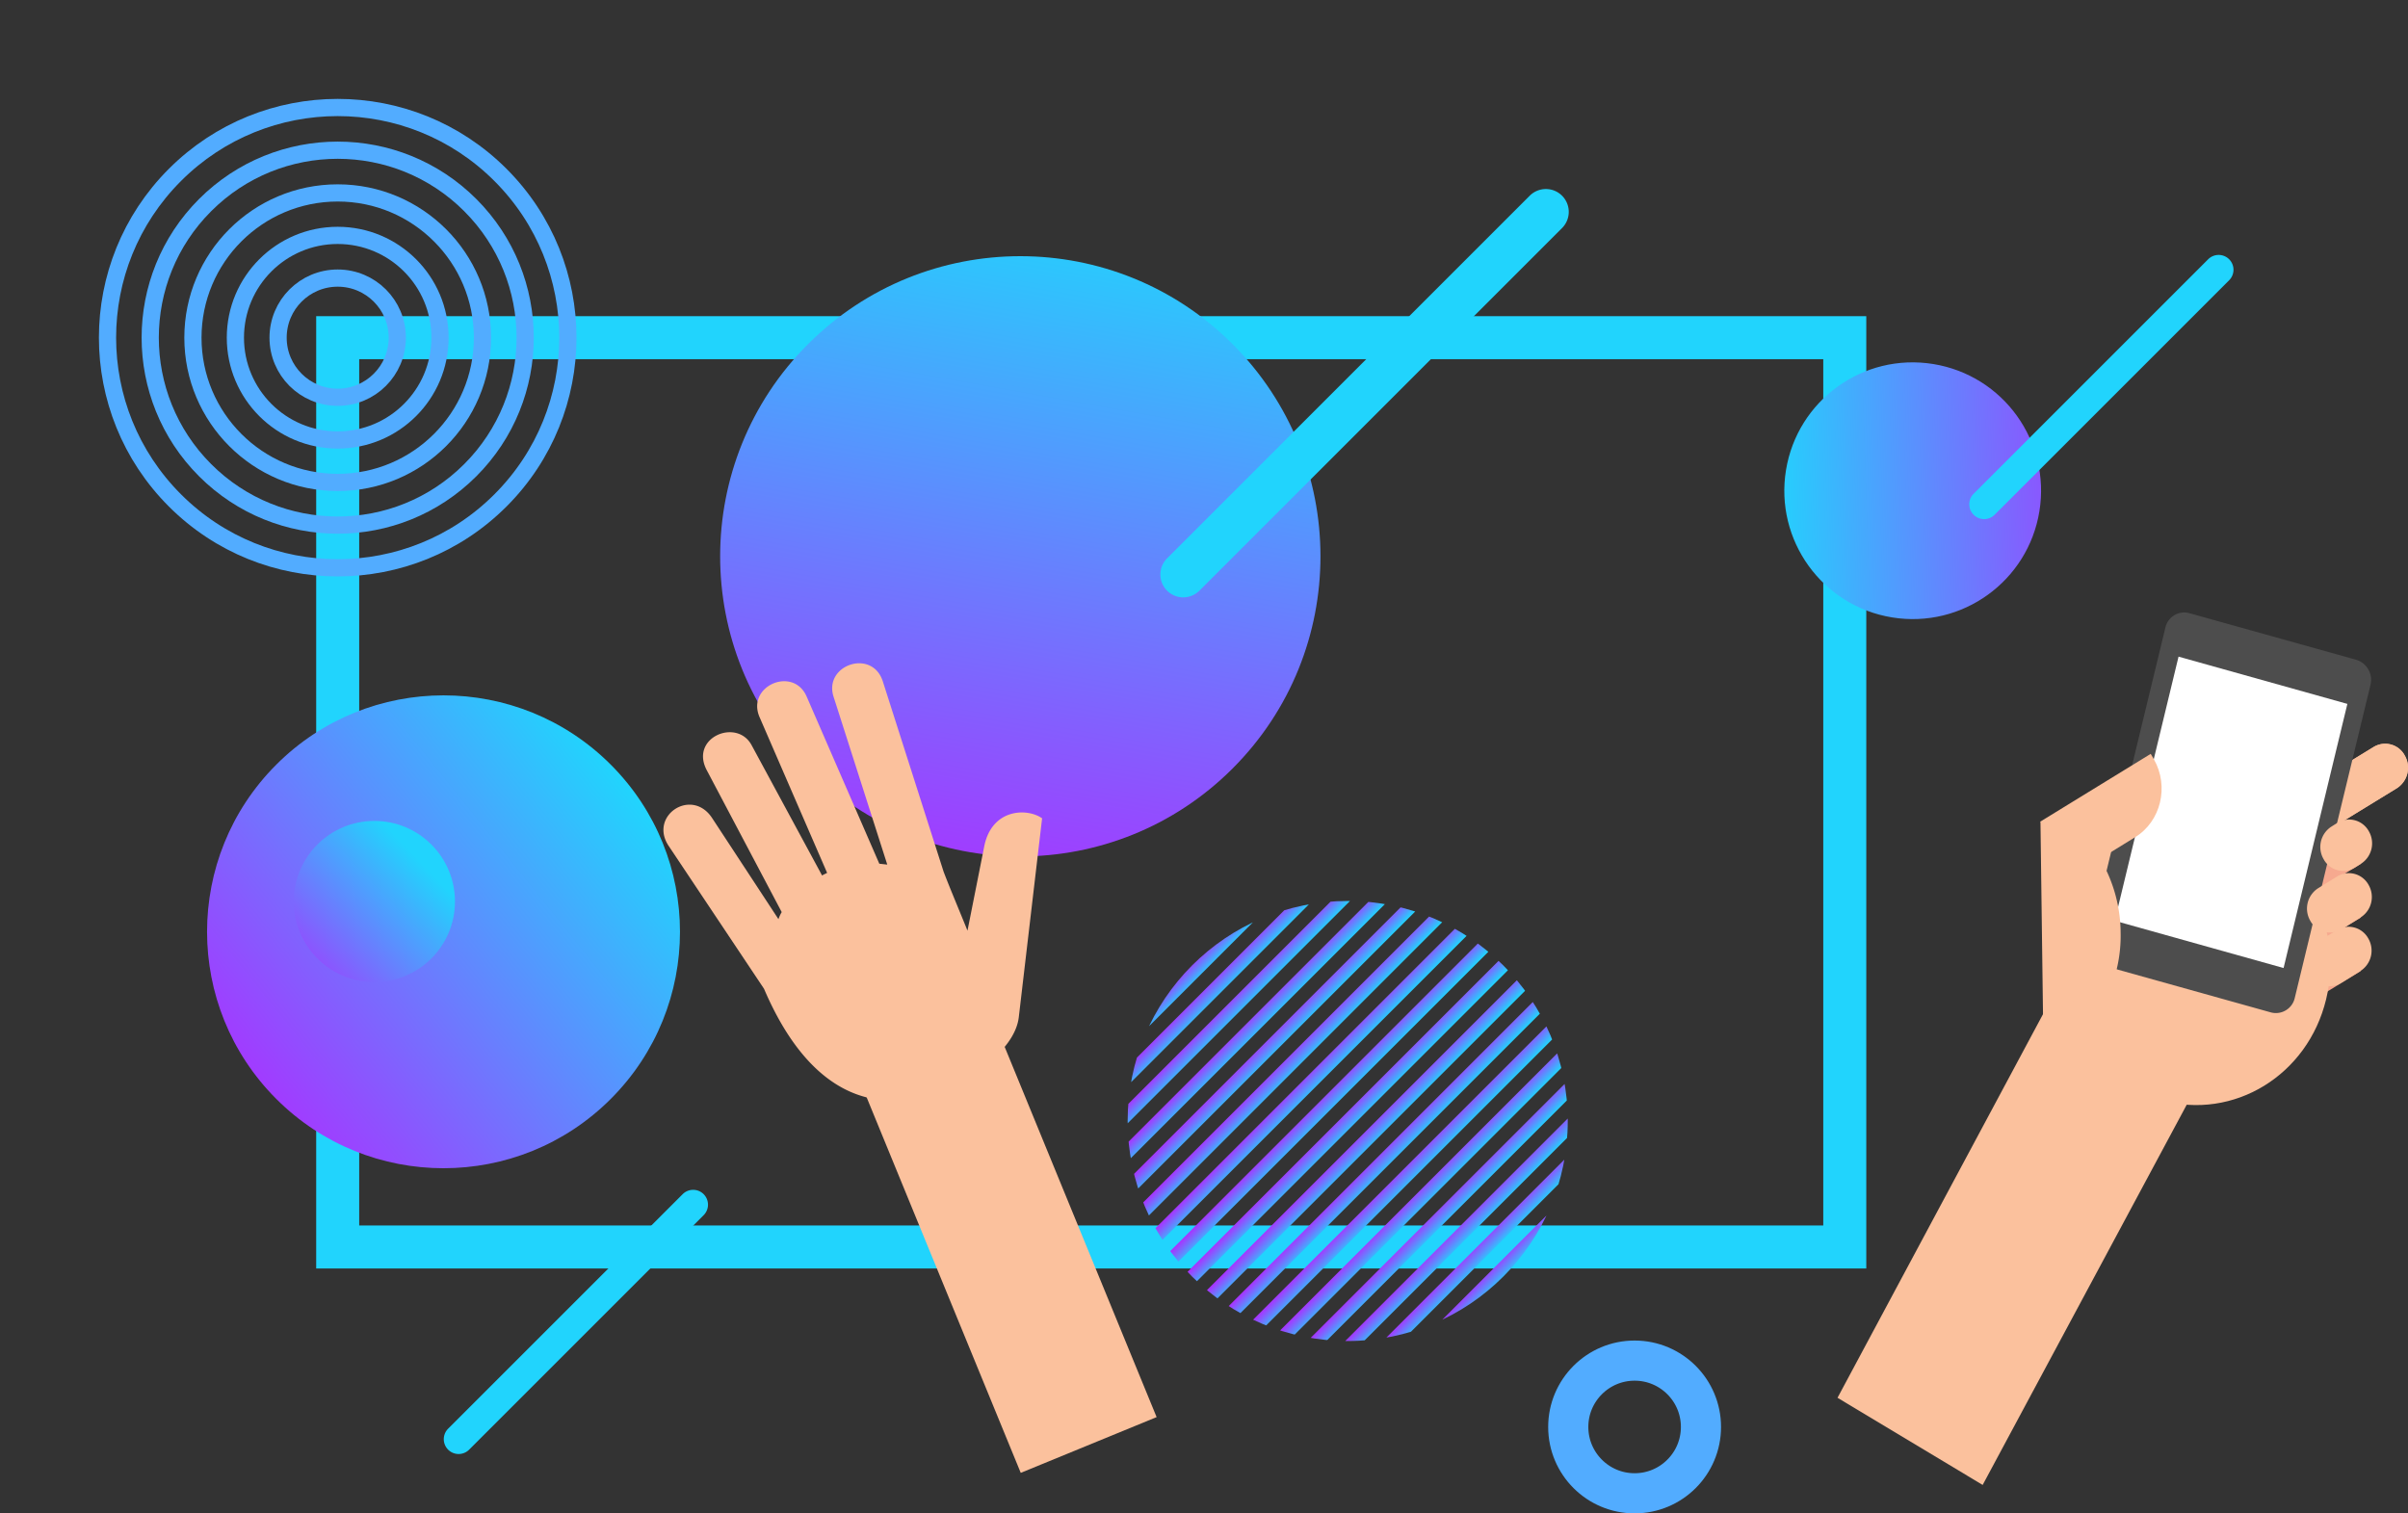 <svg xmlns="http://www.w3.org/2000/svg" xmlns:xlink="http://www.w3.org/1999/xlink" viewBox="0 0 839.8 527.86"><rect x="0" y="0" width="839.8" height="527.86" fill="#333333" stroke="none"/><defs><style>.cls-1{fill:url(#linear-gradient)}.cls-10,.cls-2,.cls-6,.cls-8{fill:none}.cls-2{stroke:#21d4fd;stroke-width:15px}.cls-2,.cls-8{stroke-miterlimit:10}.cls-3{fill:url(#linear-gradient-3)}.cls-4{fill:url(#linear-gradient-4)}.cls-5{clip-path:url(#clip-path)}.cls-6,.cls-8{stroke:#52acff}.cls-6{stroke-width:6px}.cls-7{fill:#21d4fd}.cls-8{stroke-width:14px}.cls-9{fill:url(#linear-gradient-28)}.cls-11,.cls-12{fill:#fbc19d}.cls-12{fill-rule:evenodd}.cls-13{fill:#f6a98f}.cls-14{fill:#4d4d4d}.cls-15{fill:#fff}</style><linearGradient id="linear-gradient" x1=".073" x2="1.137" y1="1.12" y2=".38" gradientUnits="objectBoundingBox"><stop offset="0" stop-color="#b721ff"/><stop offset="1" stop-color="#21d4fd"/></linearGradient><linearGradient id="linear-gradient-3" x1=".448" x2=".117" y1="1.507" y2="-.191" gradientUnits="objectBoundingBox"><stop offset="0" stop-color="#b721ff"/><stop offset=".893" stop-color="#21d4fd"/><stop offset="1" stop-color="#21d4fd"/></linearGradient><linearGradient id="linear-gradient-4" x1="-.164" x2=".993" y1=".417" y2=".543" xlink:href="#linear-gradient"/><clipPath id="clip-path"><circle id="Ellipse_1106" cx="76.745" cy="76.745" r="76.745" class="cls-1" data-name="Ellipse 1106"/></clipPath><linearGradient id="linear-gradient-28" x1=".275" x2="1.164" y1="1.497" y2=".643" xlink:href="#linear-gradient"/></defs><g id="Illustration_Marketing_Assistance" data-name="Illustration_Marketing Assistance" transform="translate(16.756 12.168)"><rect id="Rectangle_2271" width="525.6" height="317.161" class="cls-2" data-name="Rectangle 2271" transform="translate(101.016 105.614)"/><circle id="Ellipse_1103" cx="104.682" cy="104.682" r="104.682" class="cls-1" data-name="Ellipse 1103" transform="translate(191.04 181.87) rotate(-45)"/><circle id="Ellipse_1104" cx="44.768" cy="44.768" r="44.768" class="cls-3" data-name="Ellipse 1104" transform="translate(598.942 196.014) rotate(-80.782)"/><circle id="Ellipse_1105" cx="82.467" cy="82.467" r="82.467" class="cls-4" data-name="Ellipse 1105" transform="translate(21.298 312.837) rotate(-45)"/><g id="Group_1187" data-name="Group 1187" transform="translate(376.514 302.085)"><g id="Group_1186" class="cls-5" data-name="Group 1186"><rect id="Rectangle_2272" width="4.628" height="214.751" class="cls-1" data-name="Rectangle 2272" transform="translate(78.264 -73.228) rotate(45)"/><rect id="Rectangle_2273" width="4.628" height="214.751" class="cls-1" data-name="Rectangle 2273" transform="translate(84.921 -66.619) rotate(45)"/><rect id="Rectangle_2274" width="4.628" height="214.751" class="cls-1" data-name="Rectangle 2274" transform="translate(91.519 -60.07) rotate(45)"/><rect id="Rectangle_2275" width="4.628" height="214.751" class="cls-1" data-name="Rectangle 2275" transform="translate(98.057 -53.461) rotate(45)"/><rect id="Rectangle_2276" width="4.628" height="214.751" class="cls-1" data-name="Rectangle 2276" transform="translate(104.714 -46.852) rotate(45)"/><rect id="Rectangle_2277" width="4.628" height="214.751" class="cls-1" data-name="Rectangle 2277" transform="translate(111.252 -40.243) rotate(45)"/><rect id="Rectangle_2278" width="4.628" height="214.751" class="cls-1" data-name="Rectangle 2278" transform="translate(117.909 -33.633) rotate(45)"/><rect id="Rectangle_2279" width="4.628" height="214.751" class="cls-1" data-name="Rectangle 2279" transform="translate(124.506 -27.084) rotate(45)"/><rect id="Rectangle_2280" width="4.628" height="214.751" class="cls-1" data-name="Rectangle 2280" transform="translate(131.044 -20.475) rotate(45)"/><rect id="Rectangle_2281" width="4.628" height="214.751" class="cls-1" data-name="Rectangle 2281" transform="translate(137.702 -13.866) rotate(45)"/><rect id="Rectangle_2282" width="4.628" height="214.751" class="cls-1" data-name="Rectangle 2282" transform="translate(144.24 -7.257) rotate(45)"/><rect id="Rectangle_2283" width="4.628" height="214.751" class="cls-1" data-name="Rectangle 2283" transform="translate(150.897 -0.648) rotate(45)"/><rect id="Rectangle_2284" width="4.628" height="214.751" class="cls-1" data-name="Rectangle 2284" transform="translate(157.494 5.902) rotate(45)"/><rect id="Rectangle_2285" width="4.628" height="214.751" class="cls-1" data-name="Rectangle 2285" transform="translate(164.032 12.511) rotate(45)"/><rect id="Rectangle_2286" width="4.628" height="214.751" class="cls-1" data-name="Rectangle 2286" transform="translate(170.689 19.12) rotate(45)"/><rect id="Rectangle_2287" width="4.628" height="214.751" class="cls-1" data-name="Rectangle 2287" transform="translate(177.227 25.729) rotate(45)"/><rect id="Rectangle_2288" width="4.628" height="214.751" class="cls-1" data-name="Rectangle 2288" transform="translate(183.884 32.338) rotate(45)"/><rect id="Rectangle_2289" width="4.628" height="214.751" class="cls-1" data-name="Rectangle 2289" transform="translate(190.482 38.888) rotate(45)"/><rect id="Rectangle_2290" width="4.628" height="214.751" class="cls-1" data-name="Rectangle 2290" transform="translate(197.02 45.497) rotate(45)"/><rect id="Rectangle_2291" width="4.628" height="214.751" class="cls-1" data-name="Rectangle 2291" transform="translate(203.677 52.106) rotate(45)"/><rect id="Rectangle_2292" width="4.628" height="214.751" class="cls-1" data-name="Rectangle 2292" transform="translate(210.228 58.715) rotate(45)"/><rect id="Rectangle_2293" width="4.628" height="214.751" class="cls-1" data-name="Rectangle 2293" transform="translate(216.872 65.324) rotate(45)"/><rect id="Rectangle_2294" width="4.628" height="214.751" class="cls-1" data-name="Rectangle 2294" transform="translate(223.47 71.874) rotate(45)"/></g></g><g id="Group_1188" data-name="Group 1188" transform="translate(-12.514 -7.926)"><circle id="Ellipse_1107" cx="80.279" cy="80.279" r="80.279" class="cls-6" data-name="Ellipse 1107" transform="translate(0 113.531) rotate(-45)"/><circle id="Ellipse_1108" cx="65.384" cy="65.384" r="65.384" class="cls-6" data-name="Ellipse 1108" transform="translate(21.064 113.531) rotate(-45)"/><circle id="Ellipse_1109" cx="50.49" cy="50.49" r="50.49" class="cls-6" data-name="Ellipse 1109" transform="translate(63.04 63.05)"/><circle id="Ellipse_1110" cx="35.68" cy="35.68" r="35.68" class="cls-6" data-name="Ellipse 1110" transform="translate(77.85 77.86)"/><circle id="Ellipse_1111" cx="20.785" cy="20.785" r="20.785" class="cls-6" data-name="Ellipse 1111" transform="translate(92.745 92.755)"/></g><path id="Path_466" d="M509.66,140.114h0a7.974,7.974,0,0,1,0-11.276L636.137,2.36a7.974,7.974,0,0,1,11.276,0h0a7.974,7.974,0,0,1,0,11.276L520.936,140.114A7.974,7.974,0,0,1,509.66,140.114Z" class="cls-7" data-name="Path 466" transform="translate(-119.395 53.74)"/><path id="Path_467" d="M800.115,183.329h0a5.18,5.18,0,0,1,0-7.321l81.794-81.794a5.18,5.18,0,0,1,7.321,0h0a5.18,5.18,0,0,1,0,7.321l-81.794,81.794A5.18,5.18,0,0,1,800.115,183.329Z" class="cls-7" data-name="Path 467" transform="translate(-128.562 -15.949)"/><path id="Path_468" d="M1.515,480.529h0a5.18,5.18,0,0,1,0-7.321l81.794-81.794a5.18,5.18,0,0,1,7.321,0h0a5.181,5.181,0,0,1,0,7.321L8.836,480.529A5.181,5.181,0,0,1,1.515,480.529Z" class="cls-7" data-name="Path 468" transform="translate(138.017 12.944)"/><circle id="Ellipse_1112" cx="23.141" cy="23.141" r="23.141" class="cls-8" data-name="Ellipse 1112" transform="translate(530.18 462.41)"/><circle id="Ellipse_1113" cx="28.106" cy="28.106" r="28.106" class="cls-9" data-name="Ellipse 1113" transform="translate(85.701 274.166)"/><rect id="Rectangle_2295" width="631.124" height="420.749" class="cls-10" data-name="Rectangle 2295" transform="translate(23.262 53.778)"/><g id="Group_1190" data-name="Group 1190" transform="translate(214.622 219.188)"><rect id="Rectangle_2296" width="51.22" height="154.482" class="cls-11" data-name="Rectangle 2296" transform="translate(65.967 139.455) rotate(-22.31)"/><path id="Path_470" d="M373.409,357.715c2.16,5.657,5.04,12.445,8.331,20.57l5.863-29.518c2.674-13.062,14.913-13.371,20.159-9.668l-8.125,69.322c-1.131,9.771-12.548,19.13-24.993,24.684-25.816,11.417-48.649,1.029-63.871-34.558l-33.221-49.78c-7.1-10.594,8.022-20.57,15.119-9.771l23.142,35.278a13.168,13.168,0,0,1,1.131-2.468l-26.124-49.472c-6.068-11.417,10.491-18.308,15.633-8.742l24.581,45.46c.411-.309,1.44-.72,1.749-.926L309.23,303.821c-4.731-10.9,11.828-18,16.456-7.1l25.3,58.214,2.777.309-18.719-58.523c-3.6-11.108,13.474-16.971,17.176-5.348Z" class="cls-12" data-name="Path 470" transform="translate(-275.702 -285.029)"/></g><g id="Group_1191" data-name="Group 1191" transform="translate(604.959 238.595)"><g id="Group_1193" data-name="Group 1193" transform="translate(-509.273 -223.021)"><path id="Path_422" d="M589.053,235.8h0a7.742,7.742,0,0,0-10.867-3L528.4,263.3l8.081,14.4,49.786-30.5A8.5,8.5,0,0,0,589.053,235.8Z" class="cls-11" data-name="Path 422" transform="translate(137.189)"/><path id="Path_423" d="M589.053,235.8h0a7.742,7.742,0,0,0-10.867-3L528.4,263.3l8.081,14.4,49.786-30.5A8.5,8.5,0,0,0,589.053,235.8Z" class="cls-11" data-name="Path 423" transform="translate(137.189)"/><path id="Path_424" d="M567.935,311l-8.081-14.4L546.2,305l8.174,14.3Z" class="cls-13" data-name="Path 424" transform="translate(142.889)"/><path id="Path_425" d="M554.181,305.4,546.1,291.1l21.549-13.2,8.081,14.4Z" class="cls-13" data-name="Path 425" transform="translate(135.186)"/><path id="Path_426" d="M575.444,259.2l8.081,14.3-29.444,18L546,277.2Z" class="cls-13" data-name="Path 426" transform="translate(127.484)"/><path id="Path_473" d="M47.786,101.611c26.391.49,47.4-21.263,46.924-48.587S72.455,3.152,46.063,2.662-1.337,23.925-.861,51.249,21.394,101.121,47.786,101.611Z" class="cls-11" data-name="Path 473" transform="translate(685.08 370.167) rotate(-165.427)"/><path id="Path_427" d="M605.6,459.8l50.622,30.4,76.629-142.8-50.715-30.5Z" class="cls-11" data-name="Path 427" transform="translate(-77.2)"/><g id="Group_1139" data-name="Group 1139" transform="translate(616.15 185.866)"><g id="Group_1138" data-name="Group 1138" transform="translate(0)"><path id="Path_428" d="M640.383,211.2,614,320.3a6.749,6.749,0,0,1-8.267,5.1l-58.331-16.3a7.348,7.348,0,0,1-4.923-8.8l26.379-109.1a6.749,6.749,0,0,1,8.267-5.1l58.331,16.3A7.3,7.3,0,0,1,640.383,211.2Z" class="cls-14" data-name="Path 428" transform="translate(-542.273 -185.866)"/></g><path id="Path_474" d="M0,95.9l61.132,1.135L59.482,2.27-1.65,1.135Z" class="cls-15" data-name="Path 474" transform="translate(65.932 124.719) rotate(-165.427)"/></g><g id="Group_1141" data-name="Group 1141" transform="translate(599.177 235.2)"><path id="Path_429" d="M631.681,278l-10.774-19.2,38.454-23.6,1.115,1.9c5.387,9.5,2.415,21.7-6.595,27.2Z" class="cls-11" data-name="Path 429" transform="translate(-620.907 -235.2)"/><g id="Group_1140" data-name="Group 1140" transform="translate(0 23.6)"><path id="Path_430" d="M664.706,336.3H643.622L642.6,258.8h21.085Z" class="cls-11" data-name="Path 430" transform="translate(-642.6 -258.8)"/><path id="Path_431" d="M636.3,259.4a51.439,51.439,0,0,1,17.369,38.1,49.941,49.941,0,0,1-16.348,38.1Z" class="cls-11" data-name="Path 431" transform="translate(-625.707 -258.8)"/></g></g><path id="Path_432" d="M543.014,271.9h0a8.439,8.439,0,0,1,2.694-11.3l2.229-1.4a7.843,7.843,0,0,1,10.867,3h0a8.439,8.439,0,0,1-2.694,11.3l-2.229,1.4A7.742,7.742,0,0,1,543.014,271.9Z" class="cls-11" data-name="Path 432" transform="translate(154.898)"/><path id="Path_433" d="M543.114,293.4h0a8.439,8.439,0,0,1,2.694-11.3l6.78-4.2a7.843,7.843,0,0,1,10.867,3h0a8.439,8.439,0,0,1-2.694,11.3l-6.781,4.2A7.742,7.742,0,0,1,543.114,293.4Z" class="cls-11" data-name="Path 433" transform="translate(150.154)"/><path id="Path_434" d="M543.214,312.1h0a8.439,8.439,0,0,1,2.694-11.3l6.781-4.2a7.843,7.843,0,0,1,10.867,3h0a8.439,8.439,0,0,1-2.694,11.3l-6.78,4.2A7.683,7.683,0,0,1,543.214,312.1Z" class="cls-11" data-name="Path 434" transform="translate(149.961)"/></g></g></g></svg>
